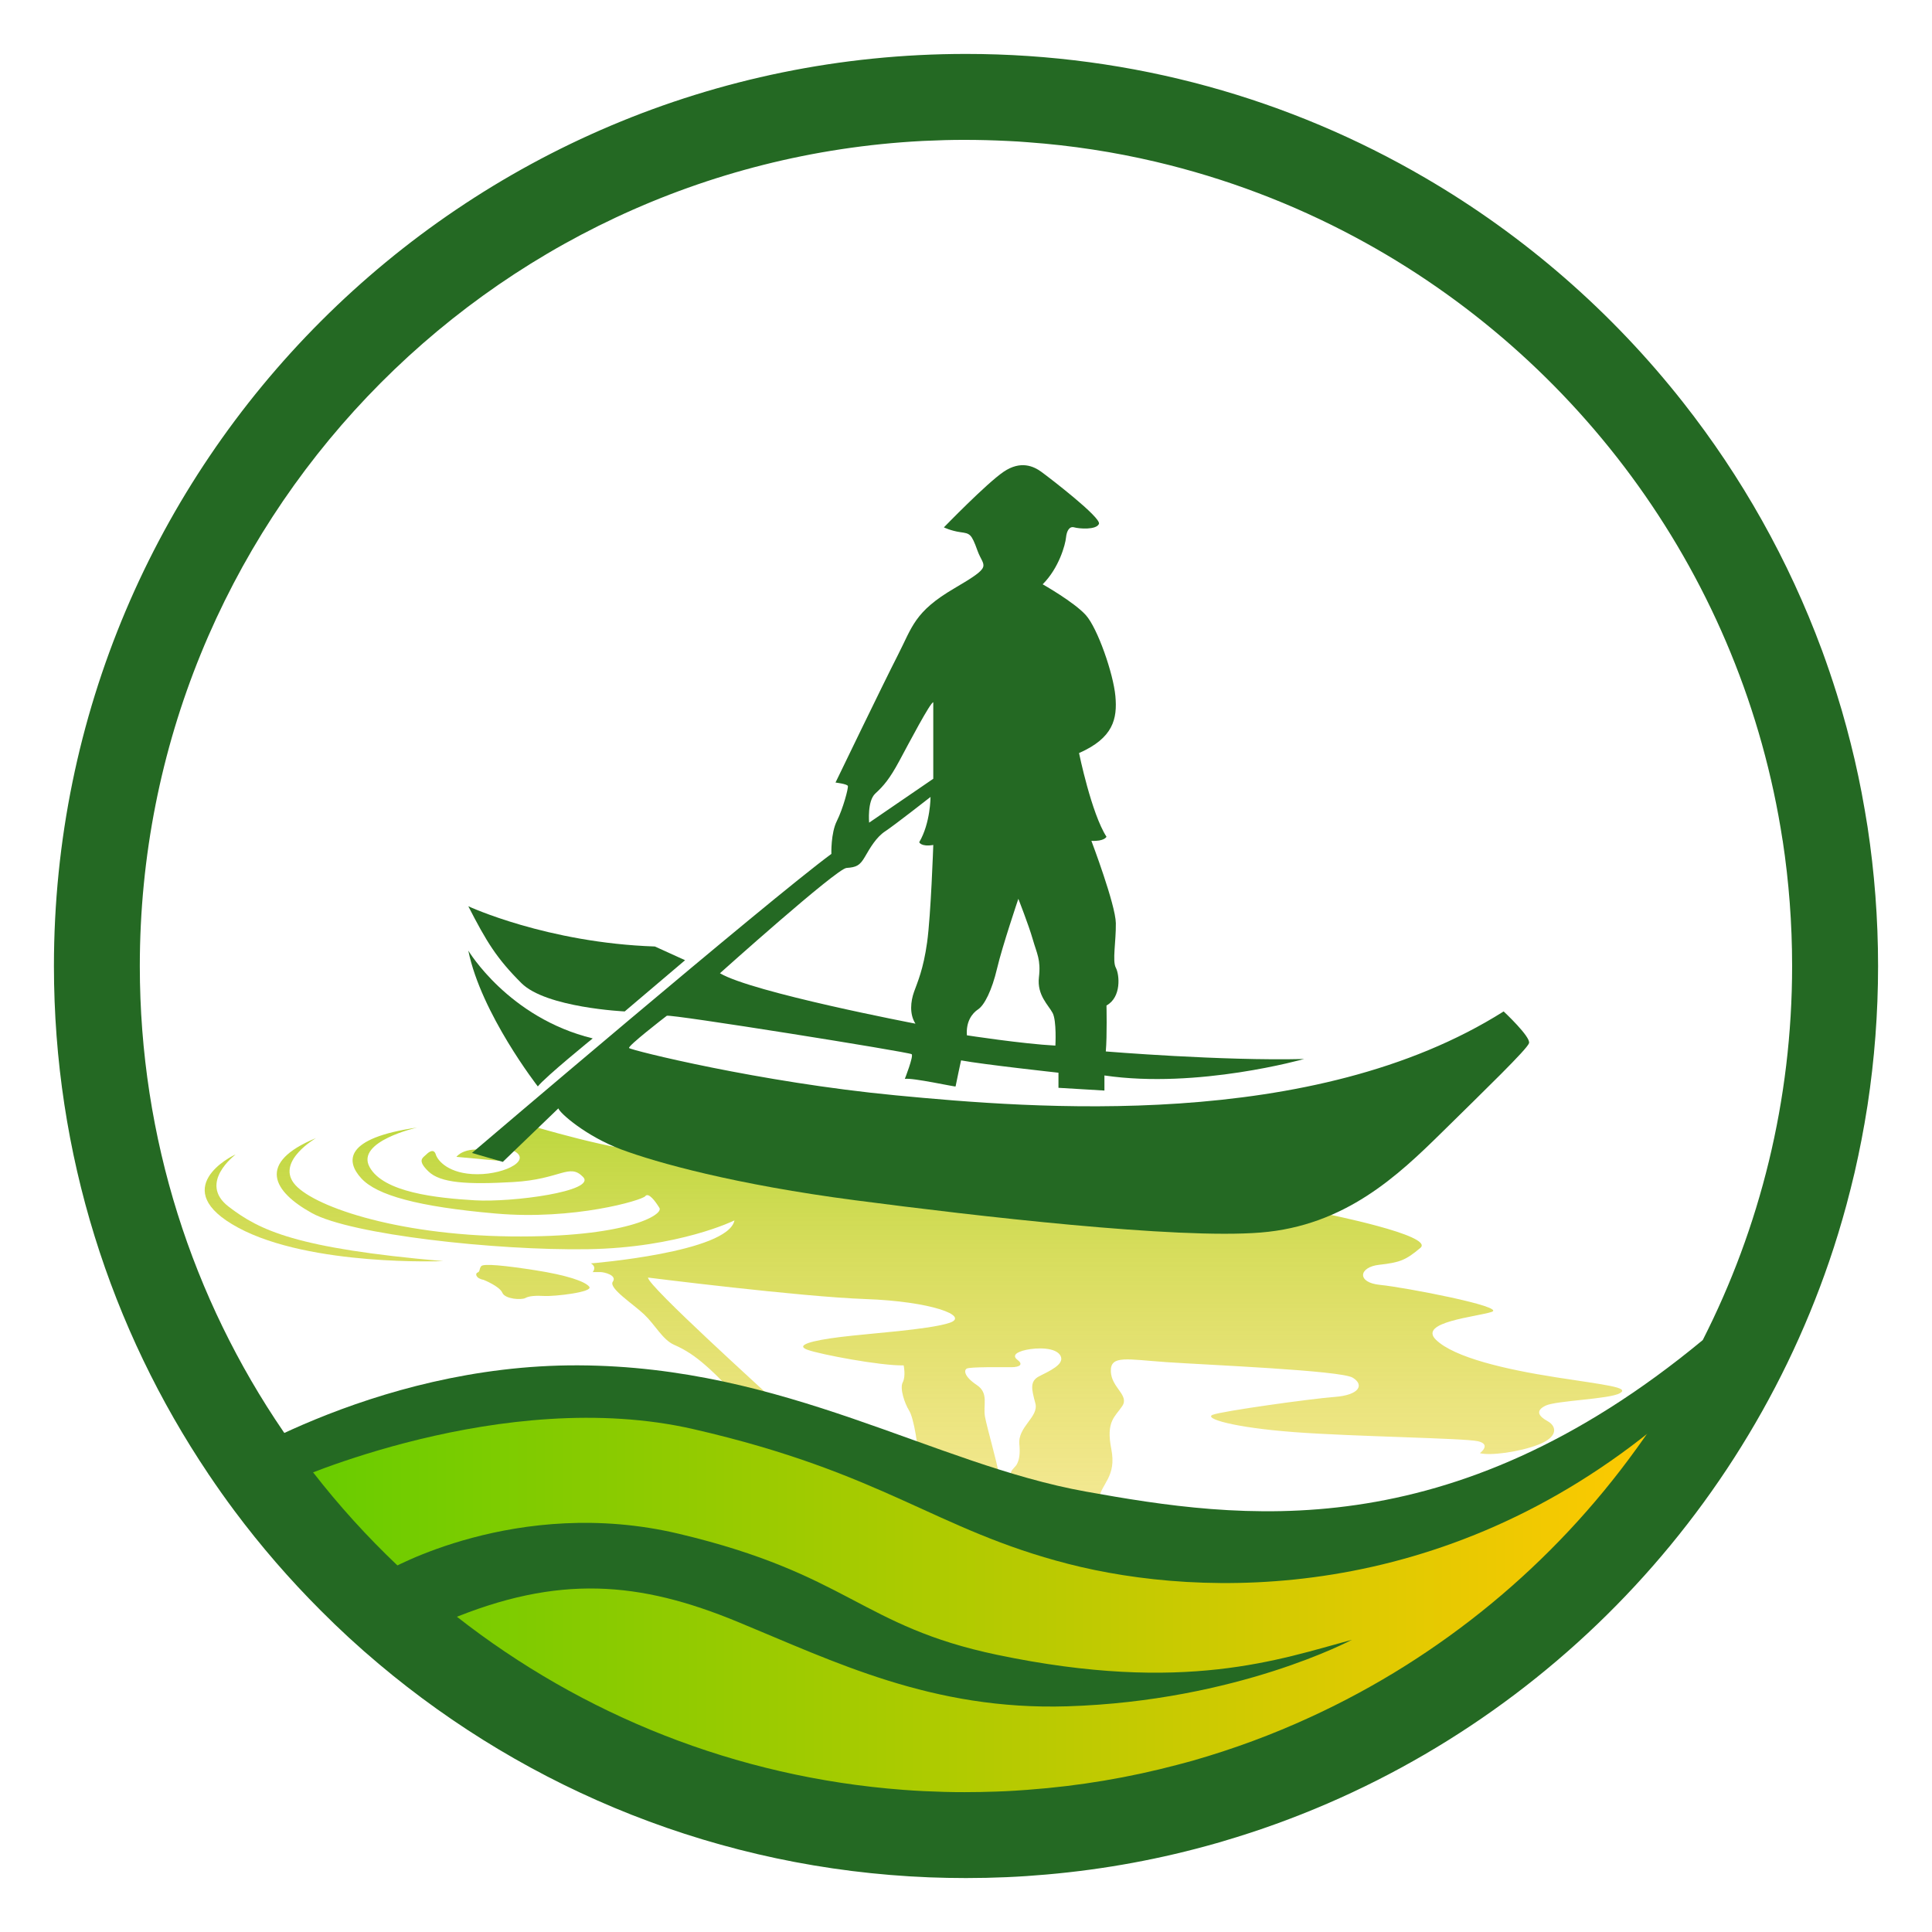<svg xmlns="http://www.w3.org/2000/svg" xmlns:xlink="http://www.w3.org/1999/xlink" id="Layer_1" x="0px" y="0px" viewBox="0 0 1448 1448" style="enable-background:new 0 0 1448 1448;" xml:space="preserve"> <style type="text/css"> .st0{fill:#FFFFFF;} .st1{fill:#78993D;} .st2{fill:#246923;} .st3{fill:#FFC901;} .st4{fill:#66CC00;} .st5{fill:url(#SVGID_1_);} .st6{fill:url(#SVGID_00000152974386861342150670000001961832966157184143_);} .st7{fill:url(#SVGID_00000034083042021844470030000014531807714686472582_);} .st8{fill:url(#SVGID_00000031894190463009239120000017212988367896857013_);} .st9{fill:url(#SVGID_00000166662704647344288450000013124159244369873036_);} .st10{fill:none;} .st11{fill:url(#SVGID_00000090975004017609482360000013343762027537892284_);} .st12{fill:url(#SVGID_00000022539664785559638680000004875319609607117721_);} .st13{fill:url(#SVGID_00000120525880905782533130000010820853632127720097_);} .st14{fill:url(#SVGID_00000144331265233739140490000017697761509190260923_);} .st15{fill:url(#SVGID_00000130648160074702298590000004695403187914323611_);} .st16{fill:url(#SVGID_00000062151789337170621700000004066960248487148165_);} .st17{fill:url(#SVGID_00000145054211728299179820000000659469451072245389_);} .st18{fill:#58595B;} .st19{fill:url(#SVGID_00000004534301987632642050000007864705858273807032_);} .st20{fill:url(#SVGID_00000054969343443715208860000013352920145906938019_);} .st21{fill:url(#SVGID_00000173864870649276466010000016682974379174637502_);} .st22{fill:url(#SVGID_00000021082334369279357450000017646317445368637629_);} .st23{fill:url(#SVGID_00000025444787868821397510000001482112821386135734_);} .st24{fill:url(#SVGID_00000090989132117767747510000009101349917195272357_);} .st25{fill:url(#SVGID_00000137108055866019482650000005393667153292242331_);} .st26{fill:url(#SVGID_00000179648355229846511370000011985028308521978509_);} .st27{fill:url(#SVGID_00000063601625234440640070000010942712262735636382_);} .st28{fill:url(#SVGID_00000162312641749585123630000016814584449819529878_);} .st29{fill:url(#SVGID_00000093897513263070801930000000786463035377260429_);} .st30{fill:url(#SVGID_00000181795398558634153200000007868522669703039640_);} .st31{fill:none;stroke:#000000;stroke-width:2;stroke-miterlimit:10;} .st32{fill:#FFFFFF;stroke:#231F20;stroke-width:2;stroke-miterlimit:10;} .st33{fill:url(#SVGID_00000130608560965566227680000000838732871836235173_);} .st34{fill:url(#SVGID_00000092450202571029549720000013509438577590452895_);} .st35{fill:url(#SVGID_00000125596048157577103100000012084557188443442342_);} .st36{fill:url(#SVGID_00000176042718976307037940000014690408763434790831_);} .st37{fill:url(#SVGID_00000066498844615126767910000015320752961090222489_);} .st38{fill:url(#SVGID_00000097477624484548122670000003437151553483935118_);} .st39{fill:url(#SVGID_00000022561786589056768070000013765114682488766642_);} .st40{fill:url(#SVGID_00000111185389656136012010000017408823793782127488_);} .st41{fill:url(#SVGID_00000109749491048781606040000004394305785487428482_);} .st42{fill:url(#SVGID_00000031195161284335887870000017485796830314516897_);} .st43{fill:url(#SVGID_00000134242992450199484540000017074911753856977084_);} .st44{fill:url(#SVGID_00000160184982075442346000000003539869367290220956_);} .st45{fill:url(#SVGID_00000016787686472617153510000007910301631896188334_);} .st46{fill:url(#SVGID_00000154384837941398143990000014061998785617944982_);} .st47{fill:url(#SVGID_00000183960227909794760570000012235358985024037044_);} .st48{fill:url(#SVGID_00000073687417741419190300000005927652296453067150_);} .st49{fill:#231F20;} .st50{fill:url(#SVGID_00000106856379494322826530000014414250173212936834_);} .st51{fill:url(#SVGID_00000110469435235772744980000010330755557759528863_);} .st52{fill:url(#SVGID_00000064318454046419123840000015303437677842493370_);} .st53{fill:url(#SVGID_00000155134789791819069400000000441319954632180895_);} .st54{fill:url(#SVGID_00000154425734565511688330000010356799379956800699_);} .st55{fill:url(#SVGID_00000042694590995885665230000002882297982310219151_);} .st56{fill:url(#SVGID_00000005257182610034090630000015715997283884633001_);} .st57{fill:url(#SVGID_00000161610517395375746460000002308668887911301802_);} .st58{fill:url(#SVGID_00000064329061867233255370000014913136162728735418_);} .st59{fill:url(#SVGID_00000003064464746839206520000000587686281492306623_);} .st60{fill:url(#SVGID_00000147933783068699735030000015137811949268893604_);} .st61{fill:url(#SVGID_00000153696401256753018300000005150197893358775998_);} .st62{fill:url(#SVGID_00000134968063159164649300000016530757497166229641_);} .st63{fill:url(#SVGID_00000164512091925903034020000018280511045293827213_);} .st64{fill:url(#SVGID_00000122709419414089403660000006164885831377092272_);} .st65{fill:url(#SVGID_00000139256798860012180670000017916565312034345148_);} .st66{fill:url(#SVGID_00000100340820658174170240000010606164652777616532_);} .st67{fill:url(#SVGID_00000001657670741142518610000002878067204678193562_);} .st68{fill:url(#SVGID_00000128469020509949071370000004625750686374335881_);} .st69{fill:url(#SVGID_00000154411899314868154850000013228068485633851781_);} .st70{fill:url(#SVGID_00000009583174506850985610000005282275459771065023_);} .st71{fill:url(#SVGID_00000104673155906845559360000013985828616038958264_);} .st72{fill:url(#SVGID_00000079452441962306834310000000899624942397414567_);} .st73{fill:url(#SVGID_00000011723541729713320060000003196867593090097584_);} .st74{fill:url(#SVGID_00000008122054265852691630000010682602337205790363_);} .st75{fill:url(#SVGID_00000105399099520061230620000015882594329718989200_);} .st76{fill:url(#SVGID_00000168809509522243687160000010407736170583226257_);} .st77{fill:url(#SVGID_00000158000012168876584950000003870949237017378207_);} .st78{fill:url(#SVGID_00000093864516033028954120000009557511333143430818_);} .st79{fill:url(#SVGID_00000039839615622179962180000016562390501142879360_);} .st80{fill:url(#SVGID_00000109730609888342742490000010140296841385806994_);} .st81{fill:url(#SVGID_00000057857729167947105380000007116056679699450813_);} .st82{fill:url(#SVGID_00000163787811738470473550000018374617316405616023_);} .st83{fill:url(#SVGID_00000081620448310386364300000011076958521176640899_);} .st84{fill:url(#SVGID_00000013156467723473226140000006662012144931591048_);} .st85{fill:url(#SVGID_00000170963911979490621030000009567830957799039414_);} .st86{fill:url(#SVGID_00000023259194697816202070000003924900305573517738_);} .st87{fill:url(#SVGID_00000098922998648307672950000006669863527411085235_);} .st88{fill:url(#SVGID_00000159448949221996004360000005122565687147320704_);} .st89{fill:url(#SVGID_00000144320495732265463690000013466009452088822963_);} .st90{fill:#78993D;stroke:#FFFFFF;stroke-width:10;stroke-linecap:round;stroke-linejoin:round;stroke-miterlimit:10;} .st91{fill:#246923;stroke:#FFFFFF;stroke-width:12;stroke-linecap:round;stroke-linejoin:round;stroke-miterlimit:10;} .st92{fill:#FFC901;stroke:#FFFFFF;stroke-width:12;stroke-linecap:round;stroke-linejoin:round;stroke-miterlimit:10;} .st93{fill:#66CC00;stroke:#FFFFFF;stroke-width:12;stroke-linecap:round;stroke-linejoin:round;stroke-miterlimit:10;} </style> <g> <g> <g> <g> <linearGradient id="SVGID_1_" gradientUnits="userSpaceOnUse" x1="242.779" y1="627.014" x2="242.779" y2="1497.261"> <stop offset="0" style="stop-color:#66CC00"></stop> <stop offset="0.028" style="stop-color:#6ECC00;stop-opacity:0.972"></stop> <stop offset="0.189" style="stop-color:#9ACB00;stop-opacity:0.811"></stop> <stop offset="0.352" style="stop-color:#BFCA01;stop-opacity:0.648"></stop> <stop offset="0.514" style="stop-color:#DBCA01;stop-opacity:0.486"></stop> <stop offset="0.677" style="stop-color:#EFC901;stop-opacity:0.323"></stop> <stop offset="0.839" style="stop-color:#FBC901;stop-opacity:0.162"></stop> <stop offset="1" style="stop-color:#FFC901;stop-opacity:0"></stop> </linearGradient> <path class="st5" d="M176.54,865.33c0,0-28.45,21.25-5.14,39.07c23.31,17.82,50.38,31.19,160.75,40.79 c0,0-99.4,4.11-153.55-25.02C124.44,891.03,174.14,866.01,176.54,865.33z"></path> <g> <linearGradient id="SVGID_00000117651115661604657990000014988541088493307023_" gradientUnits="userSpaceOnUse" x1="375.011" y1="627.014" x2="375.011" y2="1497.261"> <stop offset="0" style="stop-color:#66CC00"></stop> <stop offset="0.028" style="stop-color:#6ECC00;stop-opacity:0.972"></stop> <stop offset="0.189" style="stop-color:#9ACB00;stop-opacity:0.811"></stop> <stop offset="0.352" style="stop-color:#BFCA01;stop-opacity:0.648"></stop> <stop offset="0.514" style="stop-color:#DBCA01;stop-opacity:0.486"></stop> <stop offset="0.677" style="stop-color:#EFC901;stop-opacity:0.323"></stop> <stop offset="0.839" style="stop-color:#FBC901;stop-opacity:0.162"></stop> <stop offset="1" style="stop-color:#FFC901;stop-opacity:0"></stop> </linearGradient> <path style="fill:url(#SVGID_00000117651115661604657990000014988541088493307023_);" d="M371.81,862.23 c2.24-0.39,4.38-1.14,6.39-2.14C373.81,859.13,372.16,860.35,371.81,862.23z"></path> <linearGradient id="SVGID_00000031189457913424435900000004786576825980516481_" gradientUnits="userSpaceOnUse" x1="358.06" y1="627.014" x2="358.06" y2="1497.261"> <stop offset="0" style="stop-color:#66CC00"></stop> <stop offset="0.028" style="stop-color:#6ECC00;stop-opacity:0.972"></stop> <stop offset="0.189" style="stop-color:#9ACB00;stop-opacity:0.811"></stop> <stop offset="0.352" style="stop-color:#BFCA01;stop-opacity:0.648"></stop> <stop offset="0.514" style="stop-color:#DBCA01;stop-opacity:0.486"></stop> <stop offset="0.677" style="stop-color:#EFC901;stop-opacity:0.323"></stop> <stop offset="0.839" style="stop-color:#FBC901;stop-opacity:0.162"></stop> <stop offset="1" style="stop-color:#FFC901;stop-opacity:0"></stop> </linearGradient> <path style="fill:url(#SVGID_00000031189457913424435900000004786576825980516481_);" d="M365.05,862.24 c-17.49-3.11-22.96,4.8-22.96,4.8l31.96,2.95c0,0-2.79-4.73-2.23-7.76C369.64,862.61,367.38,862.66,365.05,862.24z"></path> <linearGradient id="SVGID_00000081628952523948683690000008463469424349649328_" gradientUnits="userSpaceOnUse" x1="711.625" y1="627.014" x2="711.625" y2="1497.261"> <stop offset="0" style="stop-color:#66CC00"></stop> <stop offset="0.028" style="stop-color:#6ECC00;stop-opacity:0.972"></stop> <stop offset="0.189" style="stop-color:#9ACB00;stop-opacity:0.811"></stop> <stop offset="0.352" style="stop-color:#BFCA01;stop-opacity:0.648"></stop> <stop offset="0.514" style="stop-color:#DBCA01;stop-opacity:0.486"></stop> <stop offset="0.677" style="stop-color:#EFC901;stop-opacity:0.323"></stop> <stop offset="0.839" style="stop-color:#FBC901;stop-opacity:0.162"></stop> <stop offset="1" style="stop-color:#FFC901;stop-opacity:0"></stop> </linearGradient> <path style="fill:url(#SVGID_00000081628952523948683690000008463469424349649328_);" d="M1166.03,1032.24 c-37.36-5.83-76.09-14.74-89.8-28.1c-13.71-13.37,30.5-17.14,41.81-20.91c11.31-3.77-65.81-18.51-83.63-20.22 c-17.82-1.71-16.11-13.37-0.69-15.08c15.42-1.71,19.88-3.43,30.85-12.68c10.97-9.25-71.98-25.71-71.98-25.71 s-479.15-47.64-503.49-46.61c-24.34,1.03-93.23-19.88-93.23-19.88s-7.08,11.82-17.68,17.04c1.3,0.29,2.83,0.75,4.66,1.46 c17.92,6.97-3.43,18.51-25.02,18.51s-29.82-10.28-31.19-14.74c-1.37-4.46-4.8-2.4-7.2,0c-2.4,2.4-7.2,4.11,1.71,12.68 c8.91,8.57,28.45,9.94,63.75,7.91c35.3-2.03,41.81-14.42,52.1-3.79c10.28,10.62-52.78,19.19-81.27,17.48 c-28.49-1.71-68.42-5.83-78.79-25.02c-10.37-19.19,35.65-29.48,35.65-29.48c-54.84,7.88-53.47,25.36-41.81,38.04 c11.65,12.68,42.16,21.25,100.77,26.39c58.61,5.14,109.68-9.94,112.08-13.02c2.4-3.08,7.54,3.77,10.62,8.84 c3.09,5.07-24.68,22.35-111.73,21.32c-87.06-1.03-150.12-23.31-162.46-40.1c-12.34-16.79,16.79-33.59,16.79-33.59 c-44.9,18.51-32.22,40.1-3.08,56.21c29.13,16.11,137.44,28.1,206.33,27.08c68.89-1.03,110.36-21.59,110.36-21.59 c-4.8,23.99-107.62,32.22-107.62,32.22c4.8,2.74,1.37,6.51,1.37,6.51s3.08,0,5.83,0c2.74,0,12.68,2.4,9.25,7.2 c-3.43,4.8,15.42,16.79,23.65,24.68c8.23,7.88,13.71,18.85,22.28,22.62c8.57,3.77,15.42,8.23,23.99,15.77 c8.57,7.54,22.96,21.59,23.31,28.1c0.34,6.51-1.03,7.88,12.68,14.05c13.71,6.17,16.45,9.94,14.4,14.05 c-2.06,4.11-1.37,7.2,6.51,13.37c7.88,6.17,21.94,9.25,19.54,15.08c-2.4,5.83,13.37,23.65,15.77,26.73 c2.4,3.08,2.74,9.25-3.43,10.28c-6.17,1.03-3.43,6.17,8.57,21.94c12,15.77,29.48,61.01,39.76,94.25 c10.28,33.25,54.5,51.07,58.95,53.81c4.46,2.74-3.08,7.2-6.85,18.85c-3.77,11.65-35.99,0.34-38.39,7.2 c-2.4,6.85,59.29,52.78,72.66,54.15s67.86-35.65,70.95-39.76c3.08-4.11-12.68-7.2-20.56-9.94s-12-4.46-11.65-10.28 c0.34-5.83-2.06-8.23-6.86-14.05c-4.8-5.83,0.34-8.91,17.14-21.25c16.79-12.34,25.71-33.93,29.48-53.47 s-5.14-25.71-17.82-33.25c-12.68-7.54-6.51-14.05,3.43-24.33c9.94-10.28,8.57-17.48,5.14-24.68c-3.43-7.2-1.71-9.25,2.74-18.51 c4.46-9.25-2.74-10.97-1.03-22.62c1.71-11.65,13.37-16.45,9.25-37.36c-4.11-20.91,2.74-23.99,8.22-32.22 c5.48-8.23-8.22-13.71-8.57-26.05c-0.34-12.34,12-8.91,41.81-6.85c29.82,2.06,130.58,6.17,139.5,11.65 c8.91,5.48,4.8,13.02-13.37,14.4c-18.17,1.37-84.31,10.62-91.51,13.37c-7.2,2.74,15.42,9.6,61.01,13.02 c45.58,3.43,127.5,4.46,137.78,6.85c10.28,2.4,1.37,8.91,1.37,8.91c7.2,2.06,29.48-0.69,44.21-6.51s13.37-13.71,6.51-17.48 c-6.85-3.77-9.25-7.88-1.37-11.65c7.88-3.77,47.64-4.8,55.52-9.25C1221.9,1039.78,1203.39,1038.07,1166.03,1032.24z M693.05,1219.38c-3.77-0.34-23.31-42.84-49.7-81.23c0,0,49.01,38.73,49.7,41.13C693.73,1181.68,696.82,1219.72,693.05,1219.38 z M711.62,991.46c-15.49,5.14-60.05,7.88-81.98,10.63c-21.93,2.74-33.93,6.17-24.33,9.6c9.6,3.43,54.5,12,71.98,11.65 c0,0,1.71,8.23-0.69,12.68c-2.4,4.46,1.37,15.77,4.8,21.25c3.43,5.48,6.85,26.05,7.88,44.21c1.03,18.17,6.17,33.59,3.08,37.36 c-3.08,3.77-3.77,4.46-1.71,8.91c2.06,4.46,0.69,13.02,0.69,13.02s-25.02-23.31-33.59-30.85c-8.57-7.54-8.57-9.94-10.62-17.14 c-2.06-7.2-11.31-14.4-25.02-20.91c-13.71-6.51-15.77-14.05-14.4-20.91c1.37-6.85,1.14-8.57-6.97-11.82 c-8.11-3.26-14.28-3.26-20.11-9.08c-5.83-5.83-95.63-86.71-94.94-92.54c0,0,114.13,14.4,163.15,16.11 C697.85,975.35,727.11,986.32,711.62,991.46z M778.73,1031.56c-7.2,3.77-5.48,9.94-2.74,20.22c2.74,10.28-13.37,17.48-12,30.85 c1.37,13.37-3.43,16.79-3.43,16.79s0,0-2.06,2.4c-2.06,2.4-1.71,16.45-5.48,16.11c-3.77-0.34-4.46-13.37-4.46-13.37 c-1.37-8.92-8.57-33.59-10.28-42.5c-1.71-8.91,3.08-17.82-6.17-23.99c-9.25-6.17-9.94-10.97-7.54-12.34s26.05-1.03,33.25-1.03 c7.2,0,8.91-2.4,4.8-5.48c-4.11-3.08-1.37-5.83,6.51-7.54c7.88-1.71,22.28-2.06,25.71,4.46 C798.27,1022.65,785.93,1027.79,778.73,1031.56z"></path> </g> <linearGradient id="SVGID_00000060031326098728352210000015067760965030605190_" gradientUnits="userSpaceOnUse" x1="399.402" y1="627.014" x2="399.402" y2="1497.261"> <stop offset="0" style="stop-color:#66CC00"></stop> <stop offset="0.028" style="stop-color:#6ECC00;stop-opacity:0.972"></stop> <stop offset="0.189" style="stop-color:#9ACB00;stop-opacity:0.811"></stop> <stop offset="0.352" style="stop-color:#BFCA01;stop-opacity:0.648"></stop> <stop offset="0.514" style="stop-color:#DBCA01;stop-opacity:0.486"></stop> <stop offset="0.677" style="stop-color:#EFC901;stop-opacity:0.323"></stop> <stop offset="0.839" style="stop-color:#FBC901;stop-opacity:0.162"></stop> <stop offset="1" style="stop-color:#FFC901;stop-opacity:0"></stop> </linearGradient> <path style="fill:url(#SVGID_00000060031326098728352210000015067760965030605190_);" d="M362.47,959.24 c0,0,11.95,4.76,14.01,9.64c2.06,4.88,14.4,5.53,17.22,3.98c2.83-1.54,7.45-1.93,14.52-1.54c7.07,0.39,36.63-2.83,33.42-6.94 c-3.21-4.11-17.35-8.74-40.36-12.34c-23.01-3.6-38.94-5.14-40.61-3.08s-0.77,4.11-2.7,4.76 C356.05,954.35,356.3,958.08,362.47,959.24z"></path> </g> <g> <path class="st2" d="M350.99,679.22c0,0,58.95,27.42,139.84,30.16l22.62,10.28l-45.24,38.39c0,0-58.95-2.74-77.46-21.25 C372.24,718.29,364.7,705.95,350.99,679.22z"></path> <path class="st2" d="M350.99,712.46c0,0,29.99,50.38,93.23,65.81c0,0-35.47,28.79-41.13,35.99 C403.09,814.26,360.59,759.76,350.99,712.46z"></path> <path class="st2" d="M1126.96,758.05c-142.92,90.31-353.2,72.66-455.5,62.89c-102.31-9.77-198.96-33.93-199.99-35.47 c-1.03-1.54,26.22-22.62,28.28-24.16c2.06-1.54,182,27.25,183.54,28.79c1.54,1.54-5.14,18.51-5.14,18.51 c5.66-1.03,38.04,6.17,38.04,5.66c0-0.51,4.11-19.54,4.11-19.54c16.45,3.08,73,9.25,73,9.25v11.31l34.45,2.06v-11.31 c69.92,10.28,149.61-12.34,149.61-12.34c-61.69,1.54-148.58-5.66-148.58-5.66c1.03-11.82,0.51-34.45,0.51-34.45 c11.31-6.17,9.77-23.14,7.01-28.28c-2.76-5.14,0.19-19.54,0-33.42c-0.19-13.88-18.32-61.69-18.32-61.69 c9.77,0.51,11.31-3.08,11.31-3.08c-11.31-17.48-20.57-62.72-20.57-62.72c25.71-11.31,28.79-25.71,27.25-42.67 c-1.54-16.97-13.37-50.9-22.11-60.67c-8.74-9.77-32.39-23.14-32.39-23.14c12.34-12.34,16.97-29.82,17.48-34.96 c0.51-5.14,2.57-8.74,6.17-7.71c3.6,1.03,16.45,2.06,18.51-2.57c2.06-4.63-37.53-34.96-43.19-39.07 c-5.66-4.11-15.42-8.74-28.28,0c-12.85,8.74-44.73,41.64-44.73,41.64s5.14,2.57,12.34,3.6c7.2,1.03,8.23,1.03,12.85,13.88 c4.63,12.85,12.34,10.8-17.48,28.28c-29.82,17.48-31.36,28.79-42.16,49.87c-10.8,21.08-46.78,95.63-46.78,95.63 s8.74,1.03,9.25,2.57c0.51,1.54-3.6,16.97-8.23,26.22c-4.63,9.25-4.11,24.68-4.11,24.68 c-46.78,34.45-269.39,224.15-269.39,224.15l23.13,6.68l41.64-40.1c1.03,3.6,21.08,21.08,47.3,30.85 c26.22,9.77,84.83,26.22,175.31,38.04c90.48,11.82,240.6,29.3,303.84,24.16c63.24-5.14,102.82-42.67,135.73-75.06 c32.9-32.39,63.75-62.21,65.29-66.83C1147.53,777.24,1126.96,758.05,1126.96,758.05z M733.15,756.42 c4.63-3.08,10.28-14.14,14.14-30.59c3.86-16.45,15.94-52.18,15.94-52.18s7.71,19.54,10.8,30.33c3.08,10.8,6.17,15.17,4.63,28.53 c-1.54,13.37,7.2,20.82,10.28,26.73c3.08,5.91,2.06,24.42,2.06,24.42c-24.68-1.29-66.32-7.71-66.32-7.71 C723.9,765.68,728.52,759.51,733.15,756.42z M656.03,594.73c6.17-5.66,10.8-11.05,17.99-24.42 c7.2-13.37,23.39-44.21,25.45-43.96v57.32l-48.07,32.9C651.41,616.58,649.86,600.39,656.03,594.73z M634.44,650.51 c7.45-0.51,10.02-1.8,13.88-8.48c3.86-6.68,8.48-14.65,15.17-19.02c6.68-4.37,33.93-25.71,33.93-25.71s0,19.54-8.48,33.93 c0,0,1.29,3.6,10.54,2.06c0,0-1.8,52.7-4.63,73c-2.83,20.31-7.2,29.82-9.77,37.02c-2.57,7.2-3.6,16.71,1.03,23.91 c0,0-122.36-23.39-146.52-37.79C539.59,729.43,626.99,651.03,634.44,650.51z"></path> </g> </g> <g> <path class="st2" d="M156.24,1104.78c0,0,121.36-82.09,277.05-81.48s265.95,74.09,380.63,94.63 c114.68,20.54,272.03,43.94,462.29-113.6l22.25,69.96l-358.49,268.88l-302.25,34.99l-280.81-117.81L156.24,1104.78z"></path> <linearGradient id="SVGID_00000155128924677186148820000008155505560859445926_" gradientUnits="userSpaceOnUse" x1="216.496" y1="1217.748" x2="1245.811" y2="1217.748"> <stop offset="0" style="stop-color:#66CC00"></stop> <stop offset="1" style="stop-color:#FFC901"></stop> </linearGradient> <path style="fill:url(#SVGID_00000155128924677186148820000008155505560859445926_);" d="M216.5,1110.9 c0,0,160.34-72.65,303.5-39.73s180.38,75.16,280.59,100.93s280.59,30.78,445.23-106.65l-122.04,185.03l-280.23,122.4 l-260.91-6.44l-216.89-78.38L216.5,1110.9z"></path> <path class="st2" d="M290.31,1177.2c0,0,97-56.49,218.5-27.65c127.77,30.33,136.09,69.25,238.63,90.73 c140.48,29.42,212.05,3.22,265.74-11.27c0,0-85.75,45.89-213.31,49.84c-101.29,3.13-174.3-33.37-247.31-63.44 c-73.01-30.06-133.85-35.79-216.89-0.89L290.31,1177.2z"></path> </g> <g> <g> <path class="st2" d="M1399.7,619.73c-1.3-8.21-2.71-16.43-4.25-24.54c0-0.24-0.05-0.53-0.14-0.82 c-1.59-8.31-3.33-16.57-5.22-24.74c0-0.1,0-0.19-0.05-0.24c-1.93-8.21-3.96-16.33-6.14-24.4c-2.27-8.41-4.69-16.77-7.3-25.03 c-3.43-10.97-7.1-21.74-11.02-32.47c0-0.1-0.05-0.19-0.14-0.34c-24.93-67.45-60.2-129.92-103.88-185.44 c-53.15-67.59-118.81-124.95-193.51-168.48C967.03,74.24,849.48,40.42,724,40.42C346.46,40.42,40.42,346.46,40.42,724 c0,140.99,42.66,271.97,115.81,380.78c6.28,9.37,12.76,18.55,19.47,27.54c19.71,26.43,41.31,51.36,64.6,74.65 c13.87,13.96,28.41,27.35,43.53,40.05c112.38,94.65,255.74,153.79,412.67,160.02c9.13,0.34,18.26,0.53,27.49,0.53 c20.39,0,40.54-0.87,60.44-2.66c43.68-3.82,86.2-11.74,127.12-23.43c1.88-0.48,3.72-1.06,5.6-1.64 c212.69-62.52,382.33-225.68,453.79-434.46c4.78-13.92,9.08-28.07,12.95-42.37c2.17-8.07,4.2-16.19,6.14-24.4 c0.05-0.05,0.05-0.14,0.05-0.24c1.84-8.02,3.53-16.09,5.12-24.25v-0.05c0.1-0.43,0.19-0.87,0.24-1.26 c0.63-3.24,1.21-6.47,1.79-9.76c0.05-0.05,0.05-0.1,0.05-0.14c0.82-4.83,1.64-9.76,2.42-14.64c5.17-34.01,7.88-68.8,7.88-104.27 C1407.58,688.54,1404.87,653.75,1399.7,619.73z M692.35,105.6c5.22-0.24,10.44-0.43,15.65-0.58c4.98-0.14,9.95-0.19,14.93-0.19 c10.82,0,21.6,0.29,32.28,0.82c5.12,0.24,10.24,0.53,15.36,0.97c32.61,2.37,64.5,7.3,95.52,14.59 c52.76,12.42,102.91,31.55,149.49,56.48c168.53,90.11,290.48,255.93,320.43,452.05c0,0.15,0.05,0.24,0.1,0.39 c4.64,30.63,7.05,61.94,7.05,93.88c0,100.88-24.16,196.16-66.97,280.33c-0.1,0.19-0.19,0.39-0.24,0.53 c-12.42,24.3-26.33,47.64-41.7,69.91c0,0,0,0.05-0.05,0.05c-0.39,0.63-0.77,1.21-1.21,1.84c-2.13,3.04-4.3,6.09-6.47,9.08 c0,0.05-0.05,0.05-0.05,0.05c-62.33,86.49-146.45,156.21-244.34,201.14c-28.31,13.05-57.79,23.96-88.23,32.66 c-3.77,1.01-7.49,2.08-11.31,3.04c-36.14,9.57-73.54,15.94-111.95,18.75c-0.14,0-0.29,0-0.43,0.05 c-3.04,0.24-6.09,0.43-9.18,0.63c-4.69,0.29-9.42,0.53-14.16,0.68c-7.92,0.29-15.94,0.44-23.96,0.44 c-4.98,0-9.95-0.05-14.93-0.19c-5.22-0.15-10.44-0.34-15.61-0.58c-5.22-0.24-10.34-0.58-15.51-0.97 c-125.62-9.47-240.81-56.39-334.35-129.68c-0.05,0-0.05,0-0.05,0c-0.97-0.77-1.93-1.5-2.85-2.27 c-14.25-11.26-27.98-23.14-41.12-35.61c-0.24-0.19-0.43-0.39-0.63-0.63c-22.76-21.6-43.92-44.93-63.2-69.77 c-0.14-0.15-0.24-0.24-0.34-0.39c-7.54-9.71-14.78-19.66-21.69-29.81c-0.15-0.15-0.24-0.29-0.34-0.48 c-67.84-99.34-107.5-219.4-107.5-348.79c0-330.87,259.55-601.2,586.22-618.35C691.48,105.6,691.92,105.6,692.35,105.6z"></path> </g> </g> </g> </g> </svg>